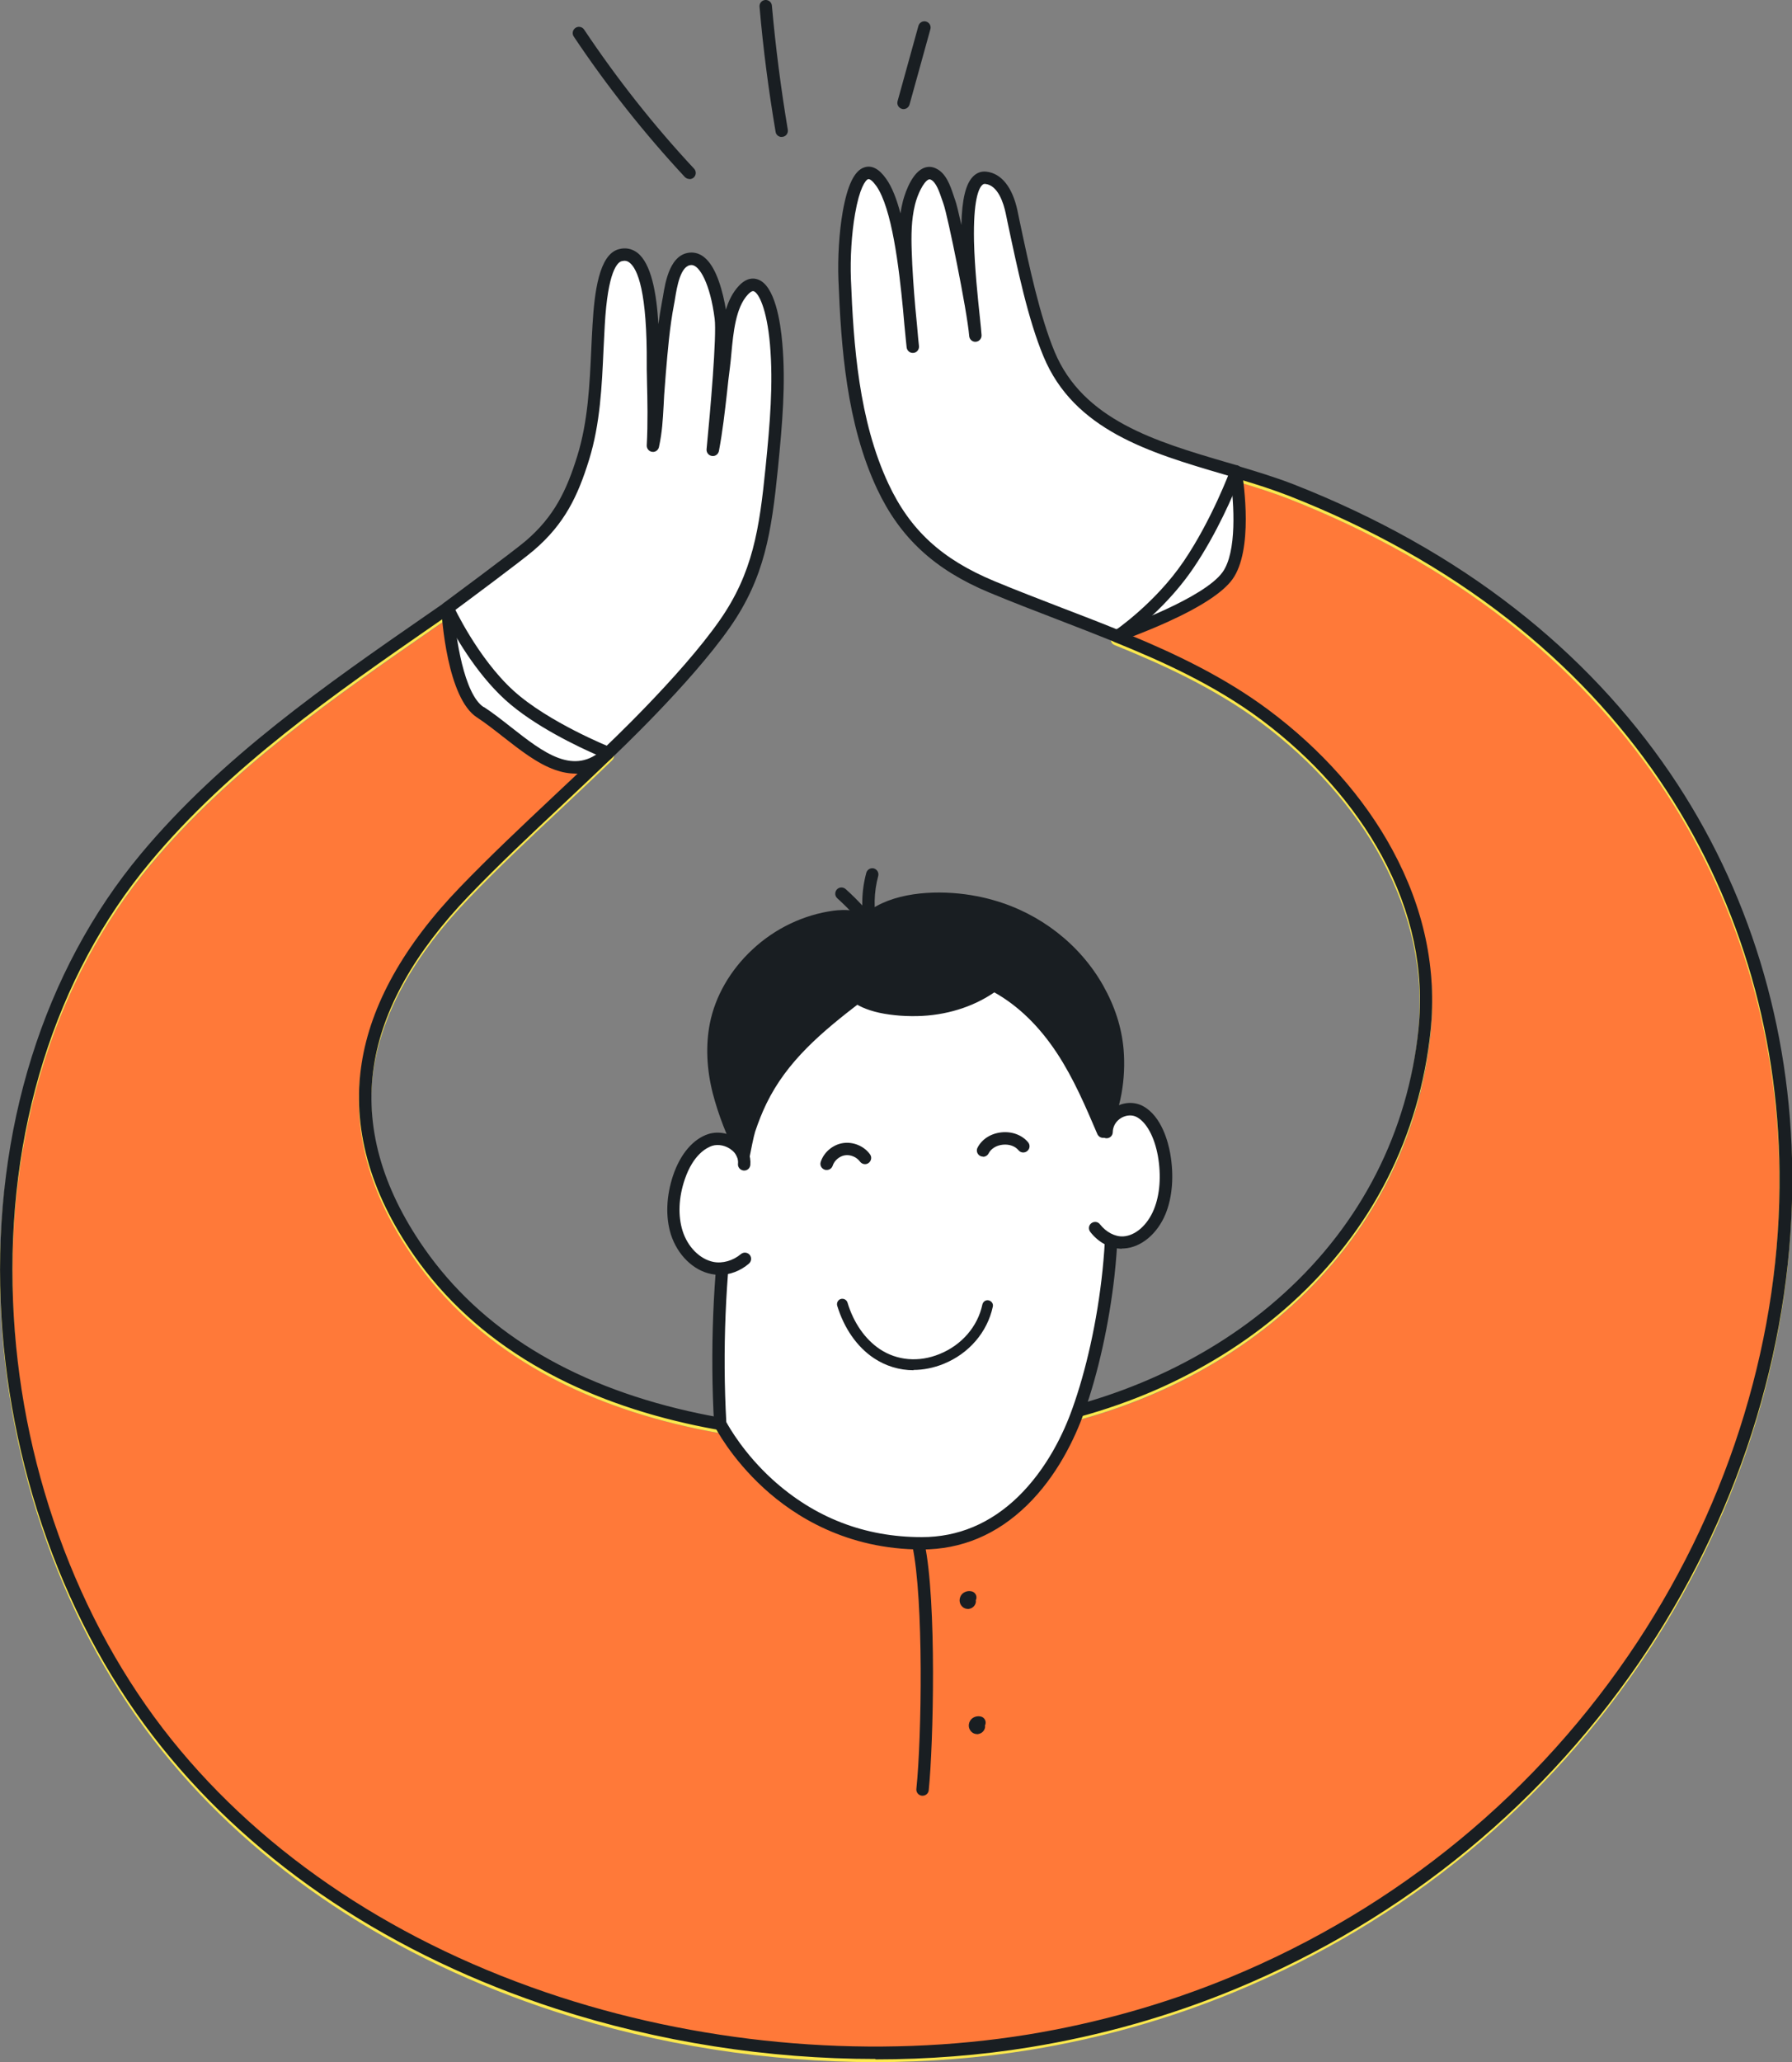 <?xml version="1.0" encoding="UTF-8"?>
<svg id="Layer_2" data-name="Layer 2" xmlns="http://www.w3.org/2000/svg" viewBox="0 0 130.59 150.25">
  <rect x="0" y="0" width="130.59" height="150.25" fill="#808080" stroke="none"/>
  <defs>
    <style>
      .cls-1 {
        fill: #191e22;
      }

      .cls-1, .cls-2, .cls-3, .cls-4 {
        stroke-width: 0px;
      }

      .cls-2 {
        fill: #ff7939;
      }

      .cls-3 {
        fill: #fff;
      }

      .cls-4 {
        fill: #fbe84d;
      }
    </style>
  </defs>
  <g id="Layer_1-2" data-name="Layer 1">
    <g>
      <g>
        <path class="cls-2" d="M120.94,57.05c-2.99-4.4-6.72-8.36-11.09-11.76-4.6-3.59-9.95-6.59-15.9-8.93-1.18-.46-2.46-.87-3.62-1.21-.41,1.04-1.62,3.92-3.36,6.48-1.59,2.34-3.62,4.06-4.65,4.85,3.23,1.34,6.87,3.04,10.13,5.47,3.84,2.86,6.96,6.38,9.02,10.18,2.31,4.26,3.25,8.69,2.79,13.18-.79,7.7-4.28,14.56-10.1,19.83-2.71,2.46-5.87,4.51-9.37,6.11-3.46,1.57-7.17,2.66-11.04,3.24-8.29,1.24-16.73,1.04-23.75-.56-4.18-.95-7.92-2.39-11.12-4.28-3.56-2.1-6.49-4.78-8.71-7.97-3.24-4.65-4.52-9.35-3.81-13.95.66-4.29,3.08-8.62,7.19-12.88,2.17-2.25,4.5-4.44,6.75-6.56,1.06-.99,2.15-2.02,3.22-3.05-1.37-.6-4.6-2.12-6.69-4.02-2.21-2.01-3.79-4.88-4.37-6.01-.24.16-.47.33-.71.49-7.36,5.1-14.98,10.38-20.78,17.34C4,71.36.45,82.73.95,95.03c.23,5.82,1.35,11.56,3.32,17.04,2,5.56,4.77,10.58,8.23,14.9,6.79,8.46,16.58,14.95,28.32,18.76,10.95,3.55,23.06,4.52,34.09,2.73,5.07-.83,10.03-2.23,14.73-4.17,12.22-5.05,22.48-13.5,29.69-24.44,3.4-5.17,6.02-10.75,7.78-16.58,1.76-5.82,2.62-11.75,2.57-17.63-.09-10.43-3.12-20.32-8.75-28.59Z"/>
        <path class="cls-4" d="M121.69,56.54c-3.05-4.48-6.84-8.51-11.28-11.97-4.67-3.64-10.1-6.69-16.13-9.06-1.36-.53-2.82-.98-4.09-1.35-.23-.07-.47.05-.55.28-.01.04-1.35,3.65-3.41,6.68-2.09,3.07-5.05,5.07-5.08,5.09-.14.09-.22.26-.2.42.02.17.12.31.28.37,3.35,1.36,7.24,3.1,10.68,5.66,3.73,2.78,6.77,6.2,8.76,9.89,2.22,4.1,3.12,8.35,2.68,12.65-.77,7.48-4.16,14.13-9.81,19.25-2.64,2.39-5.72,4.4-9.14,5.96-3.38,1.54-7.01,2.61-10.8,3.17-8.18,1.22-16.5,1.03-23.42-.55-8.68-1.97-15.17-5.97-19.29-11.88-3.1-4.46-4.33-8.93-3.66-13.3.64-4.1,2.97-8.27,6.94-12.4,2.15-2.24,4.47-4.42,6.72-6.53,1.22-1.15,2.49-2.34,3.72-3.53.11-.11.16-.26.13-.41-.03-.15-.13-.28-.28-.33-.05-.02-4.52-1.82-7.06-4.12-2.61-2.37-4.38-6.17-4.39-6.2-.06-.12-.16-.21-.29-.25-.13-.04-.27-.01-.38.06-.38.26-.76.53-1.14.79-7.41,5.14-15.08,10.45-20.96,17.5C3.17,70.95-.46,82.54.05,95.07c.24,5.92,1.37,11.74,3.37,17.31,2.03,5.66,4.85,10.76,8.38,15.16,6.9,8.6,16.84,15.19,28.75,19.05,7.45,2.42,15.42,3.65,23.24,3.65,3.82,0,7.61-.3,11.27-.89,5.14-.84,10.17-2.26,14.93-4.23,12.39-5.12,22.79-13.68,30.1-24.78,3.45-5.24,6.1-10.9,7.89-16.82,1.79-5.91,2.66-11.93,2.61-17.9-.09-10.61-3.17-20.67-8.9-29.09ZM127.11,103.27c-1.76,5.84-4.38,11.42-7.78,16.58-7.2,10.94-17.47,19.39-29.69,24.44-4.7,1.94-9.65,3.34-14.73,4.17-11.03,1.79-23.14.83-34.09-2.73-11.74-3.81-21.53-10.3-28.32-18.76-3.47-4.32-6.24-9.33-8.23-14.9-1.97-5.49-3.09-11.22-3.32-17.04-.5-12.31,3.06-23.67,10-32,5.8-6.96,13.42-12.24,20.78-17.34.24-.16.47-.33.71-.49.58,1.13,2.16,4,4.37,6.01,2.09,1.9,5.32,3.43,6.69,4.02-1.07,1.03-2.16,2.05-3.22,3.05-2.25,2.12-4.58,4.31-6.75,6.56-4.1,4.26-6.52,8.6-7.19,12.88-.71,4.61.57,9.3,3.81,13.95,2.22,3.19,5.15,5.87,8.71,7.97,3.2,1.89,6.94,3.33,11.12,4.28,7.02,1.6,15.46,1.79,23.75.56,3.87-.58,7.58-1.67,11.04-3.24,3.51-1.6,6.66-3.65,9.37-6.11,5.82-5.27,9.31-12.13,10.1-19.83.46-4.48-.48-8.92-2.79-13.18-2.06-3.8-5.18-7.32-9.02-10.18-3.26-2.43-6.9-4.13-10.13-5.47,1.03-.79,3.06-2.5,4.65-4.85,1.74-2.56,2.95-5.44,3.36-6.48,1.15.34,2.43.75,3.62,1.21,5.95,2.34,11.3,5.34,15.9,8.93,4.36,3.4,8.09,7.36,11.09,11.76,5.63,8.28,8.65,18.16,8.75,28.59.05,5.88-.81,11.81-2.57,17.63Z"/>
      </g>
      <g>
        <g>
          <g>
            <path class="cls-3" d="M35.01,51.89c2.92,1.89,6.17,5.94,9.3,2.96,0,0,5.61-5.26,8.5-9.41,2.54-3.63,2.99-7.03,3.42-11.35.3-3,.58-6.03.32-9.04-.26-3.03-1.15-5.22-2.39-3.9-1.23,1.31-1.21,3.87-1.43,5.58-.26,2.02-.42,4.05-.8,6.05,0,0,.79-8.01.59-9.6-.14-1.07-.72-4.33-2.14-4.31-1.34.02-1.53,2.32-1.71,3.23-.38,1.94-.5,3.9-.67,5.87-.15,1.84-.1,2.96-.43,4.52.12-2.19,0-4.64,0-5.57,0-1.29.21-9.01-2.39-8.3-1.3.35-1.5,4-1.57,5.09-.19,3.24-.15,6.53-1.12,9.66-.83,2.68-1.79,4.6-3.9,6.4-.96.82-5.99,4.54-5.99,4.54,0,0,.36,6.27,2.4,7.59Z"/>
            <path class="cls-1" d="M41.92,56.36c-.47,0-.96-.09-1.47-.27-1.31-.46-2.57-1.46-3.79-2.41-.66-.52-1.29-1.01-1.9-1.41-2.17-1.4-2.57-7.28-2.6-7.95,0-.15.06-.3.18-.39.05-.04,5.04-3.73,5.97-4.52,2.09-1.79,2.99-3.7,3.76-6.19.78-2.51.9-5.2,1.02-7.8.03-.58.05-1.17.09-1.76.14-2.36.47-5.11,1.9-5.5.49-.14.96-.05,1.36.25,1.02.78,1.41,2.96,1.54,5.21.07-.54.16-1.08.26-1.62.02-.11.04-.24.07-.38.18-1.12.53-3.2,2.08-3.22.82,0,1.49.68,1.98,2.05.27.75.44,1.56.53,2.11.2-.66.5-1.26.94-1.73.56-.6,1.06-.59,1.39-.47,1.24.43,1.65,3.1,1.78,4.65.26,2.95,0,5.88-.32,9.13-.47,4.63-.96,7.93-3.5,11.57-2.89,4.14-8.51,9.42-8.57,9.48-.83.79-1.72,1.18-2.69,1.18ZM35.26,51.51c.65.42,1.32.95,1.97,1.46,2.37,1.86,4.61,3.62,6.77,1.56.06-.05,5.61-5.27,8.45-9.34,2.41-3.45,2.89-6.65,3.34-11.14.32-3.2.57-6.08.32-8.96-.23-2.62-.83-3.75-1.18-3.87-.13-.05-.33.13-.43.24-.89.95-1.06,2.79-1.2,4.27-.03.37-.07.73-.11,1.06-.08.6-.15,1.22-.21,1.81-.16,1.4-.32,2.84-.59,4.26-.05.24-.27.4-.51.36-.24-.03-.41-.25-.39-.49.27-2.75.75-8.28.59-9.5-.32-2.55-1.11-3.93-1.69-3.92-.8,0-1.06,1.6-1.2,2.46-.02.15-.05.29-.07.4-.32,1.66-.46,3.38-.6,5.04-.02.26-.04.52-.06.78-.05.58-.08,1.08-.1,1.57-.06,1.03-.1,1.91-.34,3.01-.05.23-.27.39-.5.35-.23-.03-.4-.24-.39-.47.09-1.61.05-3.39.02-4.56,0-.4-.02-.75-.02-.99,0-.07,0-.17,0-.28.04-5.36-.66-7.03-1.26-7.49-.17-.13-.34-.16-.57-.1-.3.08-1.01.7-1.23,4.68-.03.59-.06,1.18-.09,1.76-.12,2.65-.24,5.4-1.05,8.02-.82,2.65-1.78,4.68-4.04,6.61-.86.74-4.86,3.71-5.82,4.42.13,1.84.73,6.06,2.18,7Z"/>
          </g>
          <g>
            <path class="cls-3" d="M81.42,46.31s6.5-2.2,8.05-4.34.59-7.61.59-7.61h0c-5.46-1.62-11.34-3.11-13.6-8.55-1.17-2.81-1.97-6.76-2.73-10.35-.23-1.09-.76-2.36-1.87-2.49-2.4-.29-.85,10.03-.77,11.49-.15-1.87-1.58-8.87-1.9-9.74-.23-.64-.49-1.72-1.17-2.04-.96-.44-1.62,1.49-1.78,2.13-.28,1.14-.29,2.33-.26,3.49.07,2.21.32,4.92.53,6.97-.31-3.01-.7-9.72-2.29-11.97-1.93-2.74-2.81,3.24-2.66,7.08.2,5.06.6,10.43,2.77,15.07,1.73,3.7,4.3,5.8,7.93,7.32,2.97,1.24,6.08,2.35,9.13,3.59l.02-.05Z"/>
            <path class="cls-1" d="M81.4,46.8c-.06,0-.12-.01-.17-.03-1.39-.56-2.8-1.11-4.18-1.64-1.64-.63-3.33-1.28-4.96-1.96-3.98-1.66-6.5-3.99-8.17-7.54-2.24-4.77-2.63-10.37-2.82-15.24-.06-1.61.05-3.46.31-4.95.34-1.94.85-3,1.56-3.24.55-.19,1.09.09,1.61.83.43.6.77,1.49,1.04,2.52.04-.29.1-.58.17-.86.05-.2.51-1.96,1.46-2.42.31-.15.64-.15.95,0,.75.34,1.06,1.28,1.29,1.97.04.12.07.22.11.32.09.24.26.93.46,1.83.04-1.87.32-3.01.86-3.54.27-.27.61-.39.98-.34,1.09.13,1.89,1.15,2.25,2.85l.13.63c.73,3.45,1.49,7.02,2.57,9.63,2.07,4.98,7.38,6.55,12.53,8.06.24.07.48.14.73.21,0,0,.02,0,.03,0,.19.04.33.2.35.38.16.98.85,5.82-.68,7.94-.69.95-2.29,2-4.76,3.12-.98.44-1.86.79-2.43,1.01-.47.18-.76.28-.95.34-.03.03-.07.05-.11.07-.06.02-.12.04-.18.04ZM63.3,13.05s-.02,0-.03,0c-.21.07-.64.68-.96,2.54-.25,1.43-.36,3.21-.3,4.76.19,4.78.57,10.27,2.73,14.89,1.58,3.38,3.89,5.5,7.7,7.09,1.61.67,3.3,1.32,4.93,1.95,1.31.5,2.66,1.02,3.99,1.56.67-.2,6.38-2.28,7.73-4.15,1.05-1.45.86-4.95.56-6.99-.17-.05-.34-.1-.51-.15-5.34-1.57-10.87-3.2-13.1-8.59-1.12-2.69-1.88-6.3-2.62-9.79l-.13-.63c-.16-.75-.56-2.03-1.48-2.14-.1-.01-.16.01-.24.09-.25.24-.65,1.1-.59,4.1.05,1.99.28,4.14.43,5.56.06.6.11,1.03.12,1.27.01.25-.17.46-.42.48-.25.02-.46-.17-.48-.41-.15-1.85-1.57-8.79-1.87-9.62-.04-.11-.08-.22-.12-.35-.18-.53-.42-1.25-.81-1.43-.07-.03-.12-.03-.18,0-.36.18-.79,1.08-.97,1.82-.27,1.09-.28,2.26-.24,3.37.04,1.29.14,2.75.27,4.2.04.44.08.85.12,1.25.03.32.06.63.08.91.02.19.04.39.06.58.02.25-.16.47-.4.49-.25.03-.47-.15-.5-.4-.02-.18-.04-.38-.06-.58-.07-.7-.14-1.42-.2-2.15-.3-3.15-.82-7.42-1.95-9.03-.25-.35-.45-.5-.56-.5Z"/>
          </g>
          <path class="cls-1" d="M63.79,150.01c-7.82,0-15.79-1.24-23.24-3.65-11.91-3.86-21.85-10.45-28.75-19.05-3.53-4.4-6.35-9.5-8.38-15.16C1.42,106.58.29,100.75.05,94.84c-.51-12.53,3.12-24.12,10.21-32.62,5.88-7.05,13.55-12.37,20.96-17.5.38-.26.76-.53,1.14-.79.11-.08.25-.1.38-.06.13.04.24.13.29.25.02.04,1.78,3.83,4.39,6.2,2.53,2.3,7.01,4.1,7.06,4.12.14.06.25.18.28.33.03.15-.02.31-.13.41-1.23,1.19-2.5,2.38-3.72,3.53-2.25,2.11-4.57,4.29-6.72,6.53-3.97,4.13-6.31,8.3-6.94,12.4-.68,4.37.55,8.84,3.66,13.3,4.12,5.91,10.61,9.91,19.29,11.88,6.92,1.57,15.23,1.77,23.42.55,3.79-.56,7.42-1.63,10.8-3.17,3.42-1.56,6.5-3.56,9.14-5.96,5.65-5.12,9.04-11.78,9.81-19.25.44-4.3-.46-8.56-2.68-12.65-2-3.68-5.03-7.1-8.76-9.89-3.43-2.56-7.32-4.3-10.68-5.66-.15-.06-.26-.21-.28-.37s.06-.33.2-.42c.03-.02,2.99-2.02,5.08-5.09,2.06-3.03,3.4-6.64,3.41-6.68.08-.22.32-.35.55-.28,1.27.38,2.73.82,4.09,1.35,6.03,2.37,11.46,5.41,16.13,9.06,4.44,3.46,8.23,7.49,11.28,11.97,5.73,8.42,8.81,18.49,8.9,29.09.05,5.97-.83,11.99-2.61,17.9-1.79,5.92-4.45,11.58-7.89,16.82-7.3,11.09-17.71,19.66-30.1,24.78-4.76,1.97-9.79,3.39-14.93,4.23-3.67.6-7.45.89-11.27.89ZM32.44,44.97c-.24.16-.47.33-.71.49-7.36,5.1-14.98,10.38-20.78,17.34C4,71.13.45,82.49.95,94.8c.23,5.82,1.35,11.56,3.32,17.04,2,5.56,4.77,10.58,8.23,14.9,6.79,8.46,16.58,14.95,28.32,18.76,10.95,3.55,23.06,4.52,34.09,2.73,5.07-.83,10.03-2.23,14.73-4.17,12.22-5.05,22.48-13.5,29.69-24.44,3.4-5.17,6.02-10.75,7.78-16.58,1.76-5.82,2.63-11.75,2.57-17.63-.09-10.43-3.12-20.32-8.75-28.59-2.99-4.4-6.72-8.36-11.09-11.76-4.6-3.59-9.95-6.59-15.9-8.93-1.18-.46-2.46-.87-3.62-1.21-.41,1.04-1.62,3.92-3.36,6.48-1.59,2.34-3.62,4.06-4.65,4.85,3.23,1.34,6.87,3.04,10.13,5.47,3.84,2.86,6.96,6.38,9.02,10.18,2.31,4.26,3.25,8.69,2.79,13.18-.79,7.7-4.28,14.56-10.1,19.83-2.71,2.46-5.87,4.51-9.37,6.11-3.46,1.57-7.17,2.66-11.04,3.24-8.29,1.24-16.73,1.04-23.75-.56-4.18-.95-7.92-2.39-11.12-4.28-3.56-2.1-6.49-4.78-8.71-7.97-3.24-4.65-4.52-9.35-3.81-13.95.66-4.29,3.08-8.62,7.19-12.88,2.17-2.25,4.5-4.44,6.75-6.56,1.06-.99,2.15-2.02,3.22-3.05-1.37-.6-4.6-2.12-6.69-4.02-2.21-2.01-3.79-4.88-4.37-6.01Z"/>
          <g>
            <path class="cls-1" d="M67.23,130.83s-.03,0-.05,0c-.25-.03-.43-.25-.4-.5.39-3.75.54-13.8-.29-17.69-.05-.24.1-.48.35-.54.24-.05.48.1.54.35.89,4.21.64,14.68.3,17.98-.02.23-.22.4-.45.4Z"/>
            <path class="cls-1" d="M70.53,117.22c-.14,0-.28-.05-.39-.15-.12-.11-.2-.26-.21-.43-.01-.18.05-.35.16-.48.17-.19.44-.28.71-.22.24.05.4.29.35.53,0,.04-.02.07-.04.11.01.06.01.11,0,.17-.04.2-.18.37-.39.44-.07.02-.14.04-.21.04ZM70.23,116.58h0s0,0,0,0Z"/>
            <path class="cls-1" d="M71.2,126.34c-.14,0-.28-.05-.39-.15-.12-.11-.2-.26-.21-.43-.01-.18.05-.35.16-.48.17-.19.44-.28.71-.22.24.05.4.29.35.53,0,.04-.02.07-.04.11.01.06.01.11,0,.17-.04.2-.18.37-.39.44-.07.02-.14.04-.21.04ZM70.9,125.7h0s0,0,0,0Z"/>
          </g>
        </g>
        <g>
          <g>
            <path class="cls-3" d="M80.33,81.35c1.7,7.23.07,16.35-1.75,21.42-1.68,4.68-5.36,9.67-11.41,9.67-10.33,0-14.69-8.7-14.69-8.7-.53-9.24.44-22.57,5.28-29.86,1.74-2.62,4.16-4.88,7.13-5.89,7.29-2.48,12.34,4.21,14.52,10.3.36,1.01.66,2.04.91,3.08Z"/>
            <path class="cls-1" d="M67.18,112.89c-5.48,0-9.29-2.43-11.52-4.47-2.41-2.21-3.52-4.39-3.57-4.48-.03-.05-.04-.12-.05-.18-.3-5.26-.08-10.86.63-15.75.89-6.17,2.48-11.01,4.72-14.39,1.39-2.1,3.8-4.86,7.36-6.07,3.43-1.16,6.75-.47,9.62,2.02,3.04,2.64,4.73,6.49,5.47,8.55.36,1.01.67,2.06.92,3.13h0c.78,3.3.93,7.34.46,11.67-.39,3.51-1.2,7.16-2.22,10-.68,1.89-1.96,4.61-4.17,6.76-2.19,2.13-4.76,3.21-7.66,3.21ZM52.93,103.61c.22.4,1.3,2.3,3.35,4.17,3.07,2.79,6.73,4.21,10.89,4.21,2.65,0,5.01-.99,7.03-2.95,2.09-2.04,3.31-4.61,3.95-6.42,1.95-5.44,3.33-14.38,1.73-21.16-.24-1.03-.54-2.05-.89-3.03-.71-1.97-2.32-5.66-5.21-8.17-2.65-2.3-5.59-2.92-8.74-1.85-3.32,1.13-5.58,3.73-6.9,5.72-2.17,3.27-3.71,7.98-4.58,14.02-.69,4.8-.92,10.3-.63,15.47Z"/>
          </g>
          <g>
            <path class="cls-3" d="M80.61,82.48c.02-.13.05-.26.1-.42.3-.95,1.44-1.58,2.37-1.07.97.53,1.52,1.86,1.75,3.15.25,1.4.19,2.9-.32,4.14-.51,1.24-1.51,2.18-2.63,2.24-1.51.08-3.1-1.64-3.28-3.05-.11-.9.18-3.35.35-4.24.41-2.14,1.6-.46,1.65-.76Z"/>
            <path class="cls-1" d="M81.77,90.98c-.86,0-1.72-.45-2.32-1.23-.15-.2-.12-.48.08-.63.2-.15.48-.12.63.08.45.57,1.09.91,1.69.88.89-.05,1.77-.82,2.24-1.97.44-1.08.54-2.46.29-3.89-.25-1.38-.82-2.44-1.53-2.83-.33-.18-.76-.16-1.13.05-.39.23-.62.61-.63,1.05,0,.25-.21.44-.45.44,0,0,0,0,0,0-.25,0-.45-.21-.44-.46.02-.76.42-1.43,1.08-1.82.64-.37,1.41-.39,2.02-.06,1.37.75,1.84,2.67,1.98,3.46.28,1.6.16,3.16-.34,4.39-.6,1.46-1.79,2.45-3.03,2.52-.05,0-.09,0-.14,0Z"/>
          </g>
          <g>
            <path class="cls-3" d="M54.4,84.7c-.64-.98-1.14-2.13-2.62-1.66-1.12.36-1.89,1.54-2.29,2.74-.44,1.3-.56,2.75-.16,4.02.4,1.27,1.38,2.33,2.59,2.57,2.13.42,3.57-1.81,3.91-3.89.18-1.11-.07-2.33-.83-3.03-.23-.21-.42-.47-.6-.75Z"/>
            <path class="cls-1" d="M52.41,92.88c-.2,0-.39-.02-.58-.06-1.31-.26-2.46-1.39-2.94-2.88-.4-1.28-.34-2.8.16-4.3.53-1.57,1.47-2.67,2.58-3.02.73-.23,1.62-.05,2.26.47.57.46.85,1.11.79,1.79-.03.25-.25.43-.5.4-.25-.03-.43-.25-.4-.5.05-.5-.26-.84-.46-.99-.4-.33-.97-.45-1.42-.31-.39.13-1.38.62-2,2.45-.45,1.32-.5,2.65-.16,3.74.37,1.18,1.26,2.07,2.25,2.27.67.13,1.43-.09,2-.57.19-.16.47-.14.64.05.16.19.14.47-.05.64-.62.54-1.41.83-2.18.83Z"/>
          </g>
          <g>
            <g>
              <path class="cls-1" d="M63.51,71.57c.61-1.08.51-2.93.02-3.95-.44-.9-1.85-.94-2.74-.82-4.37.58-7.88,4.07-8.62,7.85-.32,1.62-.2,3.29.2,4.89.4,1.58,1.03,3.17,1.81,4.7,0,0,.29-1.54.42-1.93.23-.72.51-1.42.84-2.1,1.55-3.21,4.16-5.38,7.04-7.6.31-.24.63-.49.87-.8.06-.08.11-.16.16-.24Z"/>
              <path class="cls-1" d="M54.19,84.69c-.17,0-.32-.09-.4-.25-.83-1.64-1.45-3.25-1.85-4.79-.45-1.78-.52-3.5-.21-5.09.39-1.97,1.48-3.87,3.09-5.37,1.65-1.55,3.76-2.55,5.92-2.84.59-.08,2.57-.23,3.2,1.08.54,1.12.66,3.14-.03,4.37-.06.11-.13.2-.2.3-.27.36-.63.63-.95.88-2.89,2.22-5.4,4.32-6.91,7.43-.32.66-.59,1.35-.82,2.04-.1.3-.33,1.46-.41,1.88-.04.19-.19.34-.38.36-.02,0-.04,0-.06,0ZM61.51,67.2c-.22,0-.45.02-.66.04-1.98.26-3.91,1.19-5.42,2.6-1.47,1.37-2.47,3.11-2.82,4.89-.29,1.46-.22,3.04.2,4.69.28,1.1.68,2.24,1.2,3.4.06-.28.12-.52.16-.66.23-.73.52-1.46.86-2.16,1.59-3.29,4.3-5.55,7.17-7.76.29-.22.58-.45.79-.71.04-.06.09-.12.12-.19h0c.53-.94.44-2.64,0-3.53-.22-.46-.92-.62-1.61-.62Z"/>
            </g>
            <g>
              <path class="cls-1" d="M65.23,73.51c-1.48-.15-3.09-.61-3.54-1.79-.82-2.13.37-4.19,2.42-5.32,1.94-1.07,4.81-1.09,6.98-.68.41.08.82.17,1.22.29,3.37.95,6.1,3.17,7.7,6,.8,1.42,1.3,2.89,1.43,4.47.09,1.03.04,2.08-.15,3.1-.1.53-.23,1.06-.4,1.57-.07.22-.58,1.1-.5,1.29-.87-2.04-1.75-4.1-2.99-5.98-1.24-1.88-2.87-3.6-4.97-4.7-1.57,1.16-3.59,1.77-5.61,1.81-.46,0-1.02,0-1.6-.06Z"/>
              <path class="cls-1" d="M80.39,82.9c-.18,0-.34-.1-.42-.27-.85-1.99-1.73-4.06-2.95-5.91-1.3-1.97-2.83-3.45-4.56-4.42-1.57,1.08-3.56,1.69-5.63,1.73-.56.01-1.13-.01-1.65-.07-2.13-.22-3.48-.94-3.92-2.08-.84-2.18.21-4.54,2.62-5.87,2.1-1.16,5.14-1.14,7.28-.72.43.08.85.18,1.26.3,3.38.96,6.28,3.22,7.97,6.21.86,1.53,1.35,3.06,1.49,4.65.09,1.07.04,2.15-.15,3.22-.1.55-.24,1.1-.41,1.63-.03.1-.09.22-.19.43-.08.17-.25.52-.29.66.03.2-.08.39-.27.47-.06.02-.12.04-.18.04ZM80.8,82.27s0,0,0,0c0,0,0,0,0,0ZM72.43,71.31c.07,0,.14.02.21.05,1.97,1.03,3.69,2.66,5.14,4.85,1.05,1.6,1.85,3.32,2.59,5.02.04-.09.09-.18.1-.22.16-.49.29-1,.38-1.51.18-.98.22-1.99.14-2.98-.12-1.47-.57-2.87-1.37-4.29-1.57-2.79-4.28-4.9-7.43-5.79-.38-.11-.78-.2-1.18-.28-1.99-.38-4.78-.42-6.68.63-2.03,1.12-2.89,2.99-2.21,4.76.41,1.06,2.16,1.4,3.17,1.5h0c.61.06,1.18.07,1.54.06,1.99-.04,3.89-.65,5.35-1.72.08-.06.17-.09.27-.09Z"/>
            </g>
            <path class="cls-1" d="M63.6,68.05c-.14,0-.27-.06-.36-.18-.65-.87-1.4-1.68-2.22-2.42-.19-.17-.2-.45-.04-.64.17-.19.45-.2.64-.04.87.78,1.66,1.64,2.35,2.55.15.2.11.48-.09.63-.08.06-.18.09-.27.09Z"/>
            <path class="cls-1" d="M63.49,68.02c-.21,0-.39-.14-.44-.35-.31-1.34-.28-2.75.08-4.08.07-.24.31-.38.55-.32.24.07.38.31.32.55-.32,1.18-.35,2.44-.07,3.64.06.24-.1.49-.34.54-.03,0-.07.01-.1.01Z"/>
          </g>
          <g>
            <path class="cls-1" d="M71.64,84.27c-.07,0-.14-.02-.21-.05-.22-.12-.31-.39-.19-.61.32-.62.97-1.03,1.74-1.11.77-.08,1.49.19,1.94.72.16.19.14.48-.06.64-.19.16-.48.14-.64-.06-.25-.3-.68-.45-1.15-.4-.47.05-.85.29-1.03.64-.08.15-.24.24-.4.24Z"/>
            <path class="cls-1" d="M60.24,85.24s-.1,0-.14-.02c-.24-.08-.37-.33-.29-.57.23-.71.89-1.26,1.63-1.37.74-.11,1.53.22,1.96.82.15.2.1.48-.1.63-.2.15-.48.1-.63-.1-.24-.33-.69-.52-1.09-.46-.4.06-.78.38-.9.76-.06.19-.24.31-.43.31Z"/>
          </g>
        </g>
        <g>
          <path class="cls-1" d="M50.24,13.04c-.12,0-.24-.05-.33-.14-2.96-3.18-5.68-6.62-8.1-10.24-.14-.21-.08-.49.13-.63.21-.14.49-.08.63.13,2.39,3.58,5.08,6.99,8.01,10.13.17.18.16.47-.02.64-.09.08-.2.12-.31.12Z"/>
          <path class="cls-1" d="M56.96,9.98c-.22,0-.41-.16-.44-.38-.51-3.01-.91-6.07-1.17-9.11-.02-.25.16-.47.41-.49.25-.02.47.16.49.41.27,3.01.66,6.06,1.16,9.04.04.25-.12.48-.37.52-.03,0-.05,0-.08,0Z"/>
          <path class="cls-1" d="M65.84,7.95s-.08,0-.12-.02c-.24-.07-.38-.32-.31-.56l1.52-5.49c.07-.24.32-.38.56-.31.24.07.38.32.31.56l-1.52,5.49c-.06.2-.24.33-.44.33Z"/>
        </g>
        <path class="cls-1" d="M66.58,99.83c-1.03,0-2.03-.3-2.9-.88-1.23-.82-2.17-2.18-2.67-3.82-.06-.21.06-.43.26-.49.21-.06.43.06.49.26.44,1.47,1.28,2.67,2.35,3.39,1.26.84,2.85.98,4.36.36,1.61-.65,2.78-2,3.12-3.61.05-.21.25-.35.46-.3.21.05.35.25.3.46-.4,1.86-1.74,3.42-3.59,4.17-.72.29-1.47.44-2.19.44Z"/>
      </g>
    </g>
  </g>
</svg>
